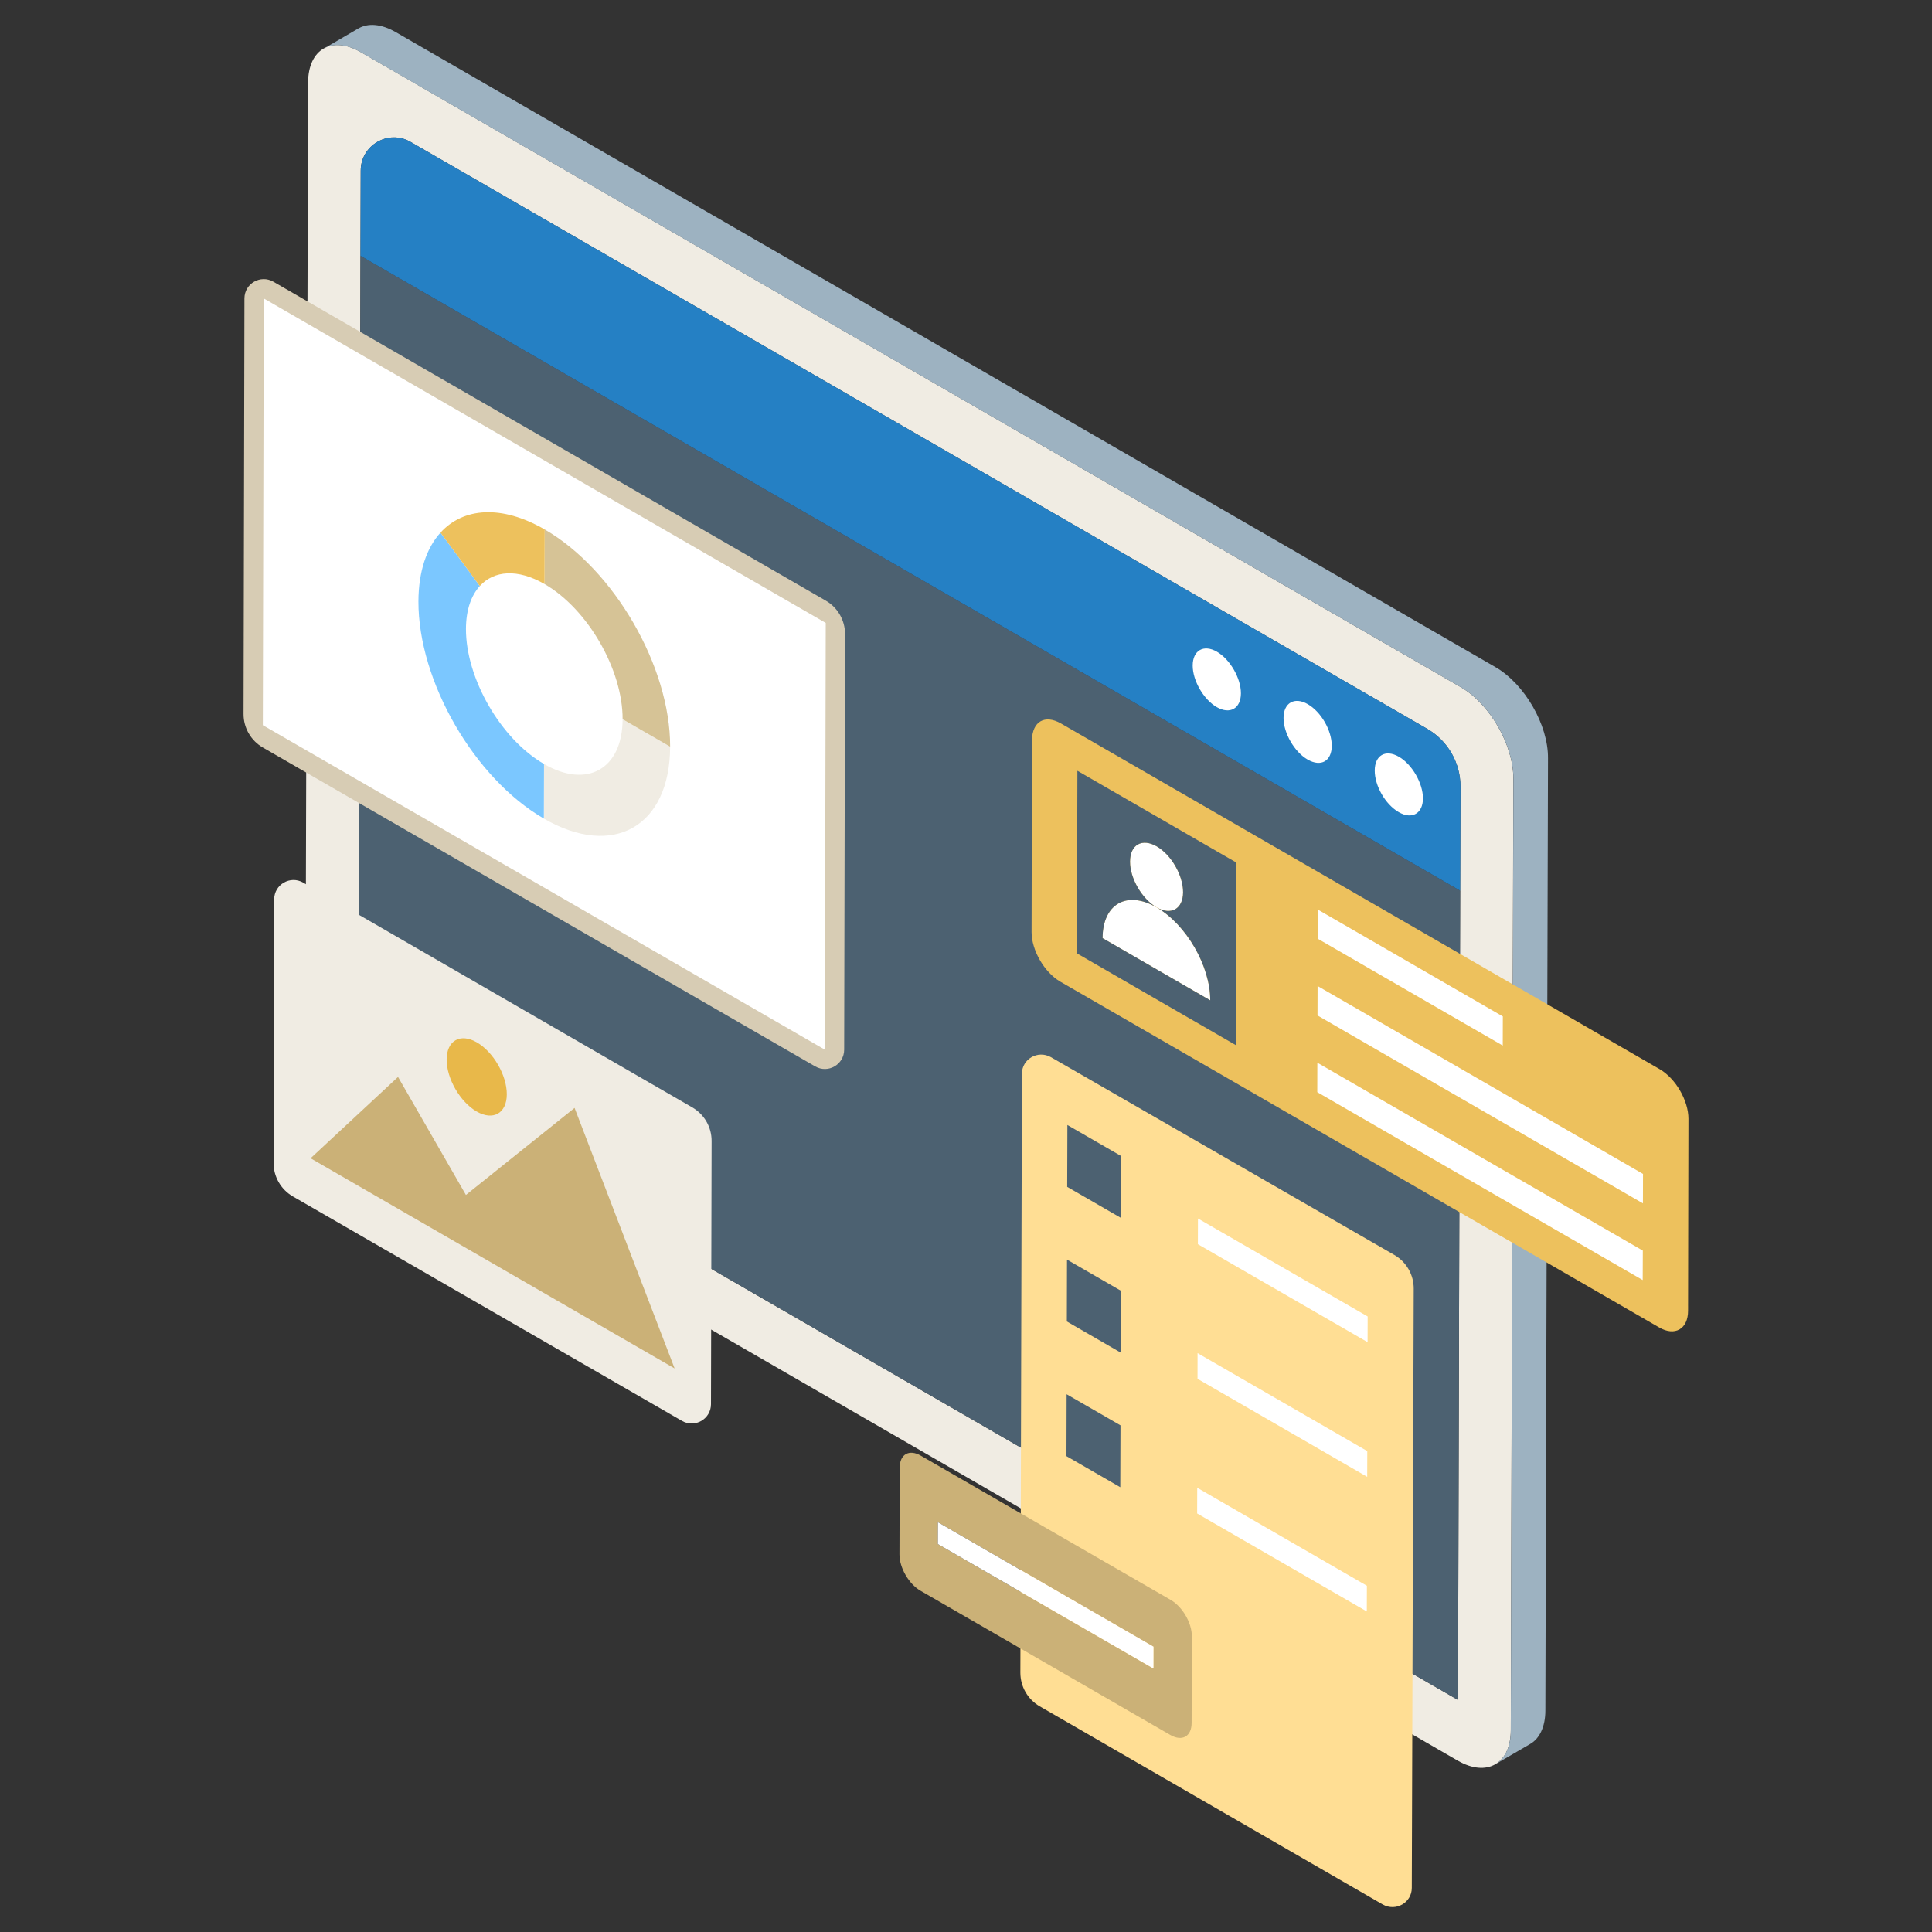 <?xml version="1.0" encoding="UTF-8"?> <svg xmlns="http://www.w3.org/2000/svg" viewBox="0 0 50 50" id="WebDesign"><rect x="0" y="0" width="50" height="50" fill="#333333" stroke="none"/><g fill="#000000" class="color000000 svgShape"><path fill="#f0ece3" d="M37.804,17.783L9.344,1.352C8.587,0.915,7.975,1.27,7.973,2.141L7.906,26.776 c-0.002,0.863,0.605,1.922,1.362,2.359l28.46,16.431c0.751,0.433,1.369,0.081,1.371-0.782 l0.066-24.636C39.168,19.279,38.555,18.216,37.804,17.783z M37.733,43.995L9.273,27.565L9.335,4.415 c0.002-0.661,0.718-1.074,1.29-0.743l26.31,15.19c0.534,0.308,0.862,0.879,0.861,1.495 L37.733,43.995z" class="colore3e7f0 svgShape"></path><polygon fill="#4c6171" points="9.273 27.565 37.733 43.995 37.789 23.051 9.329 6.62" class="color4c5671 svgShape"></polygon><path fill="#2580c4" d="M36.936,18.862L10.626,3.672c-0.573-0.331-1.288,0.081-1.29,0.743L9.329,6.62 l28.46,16.431l0.008-2.695C37.798,19.74,37.47,19.17,36.936,18.862z" class="color5793fb svgShape"></path><path fill="#ffffff" d="M31.493 16.866c.341.197.623.686.622 1.078-.001.392-.285.554-.626.356s-.623-.685-.622-1.077C30.868 16.831 31.152 16.669 31.493 16.866zM33.844 18.223c.351.203.623.686.622 1.078-.001.392-.275.559-.626.356-.341-.197-.623-.685-.622-1.077C33.219 18.188 33.502 18.026 33.844 18.223zM36.204 19.585c.341.197.623.686.622 1.078-.001.392-.285.554-.626.356-.351-.203-.623-.685-.622-1.077C35.579 19.55 35.853 19.383 36.204 19.585z" class="colorffffff svgShape"></path><g fill="#000000" class="color000000 svgShape"><path fill="#9db2c1" d="M40.062,19.627l-0.068,24.64c0,0.424-0.154,0.733-0.395,0.868l-0.895,0.521 c0.241-0.145,0.395-0.444,0.395-0.868l0.068-24.64c0-0.868-0.607-1.928-1.36-2.362L9.342,1.355 c-0.376-0.222-0.723-0.241-0.964-0.096l0.895-0.522c0.251-0.145,0.588-0.125,0.974,0.097 L38.702,17.265C39.454,17.698,40.071,18.759,40.062,19.627z" class="color9da9c1 svgShape"></path></g></g><path fill="#d7ccb4" d="M21.37,15.544L7.076,7.291c-0.333-0.192-0.749,0.047-0.75,0.432L6.303,18.478 c-0.001,0.358,0.19,0.689,0.5,0.868l14.294,8.252c0.333,0.192,0.749-0.047,0.75-0.432l0.023-10.754 C21.87,16.053,21.68,15.722,21.37,15.544z" class="colorb4bed7 svgShape"></path><polygon fill="#ffffff" points="21.347 27.165 6.802 18.768 6.826 7.724 21.37 16.121" class="colorffffff svgShape"></polygon><path fill="#f0ece3" d="M16.113,18.614l1.23,0.71c-0.006,2.066-1.469,2.9-3.267,1.862l0.004-1.413 C15.198,20.419,16.109,19.899,16.113,18.614z" class="colore3e7f0 svgShape"></path><path fill="#d6c396" d="M14.097,13.702c1.798,1.038,3.252,3.556,3.246,5.622l-1.23-0.71 c0.004-1.284-0.902-2.854-2.02-3.499L14.097,13.702z" class="color96d696 svgShape"></path><path fill="#7bc7ff" d="M11.4,13.784l1.018,1.382c-0.225,0.245-0.357,0.622-0.359,1.107 c-0.004,1.285,0.902,2.854,2.02,3.499l-0.004,1.413c-1.798-1.038-3.252-3.556-3.246-5.622 C10.832,14.782,11.043,14.177,11.4,13.784z" class="color7bb1ff svgShape"></path><path fill="#edc15d" d="M14.097,13.702l-0.004,1.413c-0.695-0.401-1.309-0.353-1.675,0.051l-1.018-1.382 C11.99,13.135,12.979,13.057,14.097,13.702z" class="colored5d71 svgShape"></path><g fill="#000000" class="color000000 svgShape"><path fill="#ffde94" d="M36.587,33.349l-0.05,15.51c0,0.38-0.41,0.62-0.75,0.43l-8.88-5.13 c-0.31-0.18-0.5-0.51-0.5-0.87l0.04-15.5c0-0.38,0.41-0.62,0.75-0.43l8.89,5.12 C36.397,32.659,36.587,32.989,36.587,33.349z" class="colorffdd94 svgShape"></path><polygon fill="#4c6171" points="29.017 29.919 29.013 31.521 27.619 30.716 27.624 29.115" class="color4c5671 svgShape"></polygon><polygon fill="#ffffff" points="35.395 34.07 35.393 34.735 31.001 32.2 31.003 31.535" class="colorffffff svgShape"></polygon><polygon fill="#4c6171" points="29.008 33.404 29.003 35.005 27.61 34.2 27.614 32.599" class="color4c5671 svgShape"></polygon><polygon fill="#ffffff" points="35.385 37.554 35.383 38.22 30.992 35.684 30.993 35.019" class="colorffffff svgShape"></polygon><polygon fill="#4c6171" points="28.998 36.888 28.993 38.489 27.6 37.685 27.604 36.083" class="color4c5671 svgShape"></polygon><polygon fill="#ffffff" points="35.375 41.039 35.373 41.704 30.982 39.168 30.984 38.503" class="colorffffff svgShape"></polygon><path fill="#cbb177" d="M30.297,41.405c0.304,0.176,0.549,0.594,0.548,0.943l-0.006,2.244 c-0.001,0.35-0.247,0.484-0.551,0.309l-3.881-2.241l-2.586-1.493 c-0.299-0.173-0.544-0.591-0.543-0.94l0.006-2.244c0.001-0.35,0.247-0.484,0.546-0.311 l2.586,1.493L30.297,41.405z M29.85,43.18l0.002-0.564l-5.579-3.221l-0.002,0.564L29.85,43.18" class="color77cb77 svgShape"></path><polygon fill="#ffffff" points="29.851 42.616 29.85 43.18 24.271 39.959 24.273 39.395" class="colorffffff svgShape"></polygon></g><g fill="#000000" class="color000000 svgShape"><path fill="#edc15d" d="M43.697,28.953l-0.01,4.97c0,0.47-0.34,0.67-0.75,0.43l-15.5-8.95 c-0.41-0.24-0.74-0.81-0.74-1.28l0.01-4.97c0.01-0.48,0.33-0.67,0.75-0.43l15.5,8.95 C43.367,27.913,43.697,28.483,43.697,28.953z" class="colored5d71 svgShape"></path><polygon fill="#ffffff" points="42.516 32.366 42.513 33.128 34.091 28.265 34.093 27.503" class="colorffffff svgShape"></polygon><polygon fill="#ffffff" points="42.521 30.381 42.519 31.143 34.097 26.28 34.099 25.518" class="colorffffff svgShape"></polygon><polygon fill="#ffffff" points="38.893 26.305 38.891 27.059 34.102 24.294 34.105 23.54" class="colorffffff svgShape"></polygon><path fill="#ffffff" d="M29.937,21.905c0.375,0.217,0.682,0.748,0.681,1.187 c-0.001,0.431-0.31,0.607-0.685,0.391c-0.382-0.22-0.689-0.752-0.688-1.184 C29.246,21.861,29.555,21.684,29.937,21.905z" class="colorffffff svgShape"></path><path fill="#ffffff" d="M29.932,23.483c0.77,0.445,1.391,1.52,1.388,2.405l-2.786-1.609 C28.537,23.394,29.162,23.038,29.932,23.483z" class="colorffffff svgShape"></path><path fill="#4c6171" d="M27.883,19.948l4.112,2.374l-0.013,4.725l-4.112-2.374L27.883,19.948z M28.535,24.279l2.786,1.609c0.003-0.885-0.618-1.96-1.388-2.405 c0.375,0.217,0.684,0.04,0.685-0.391c0.001-0.438-0.306-0.97-0.681-1.187 c-0.382-0.22-0.691-0.044-0.692,0.394c-0.001,0.431,0.306,0.963,0.688,1.184 C29.162,23.038,28.537,23.394,28.535,24.279" class="color4c5671 svgShape"></path></g><path fill="#f0ece3" d="M17.917,28.66L7.846,22.842c-0.333-0.192-0.749,0.047-0.75,0.432L7.08,30.095 c-0.001,0.358,0.19,0.69,0.5,0.869l10.07,5.809c0.333,0.192,0.749-0.047,0.75-0.432l0.016-6.813 C18.418,29.17,18.227,28.839,17.917,28.66z" class="colore3e7f0 svgShape"></path><g fill="#000000" class="color000000 svgShape"><polygon fill="#cbb177" points="14.87 28.673 17.459 35.415 8.038 29.976 10.301 27.871 12.058 30.925" class="color77cb77 svgShape"></polygon><path fill="#e8b84a" d="M12.34,26.976c0.428,0.247,0.777,0.852,0.776,1.344 c-0.001,0.491-0.353,0.692-0.781,0.445c-0.428-0.247-0.777-0.852-0.776-1.344 C11.56,26.93,11.912,26.729,12.34,26.976z" class="colorfebb61 svgShape"></path></g></svg> 